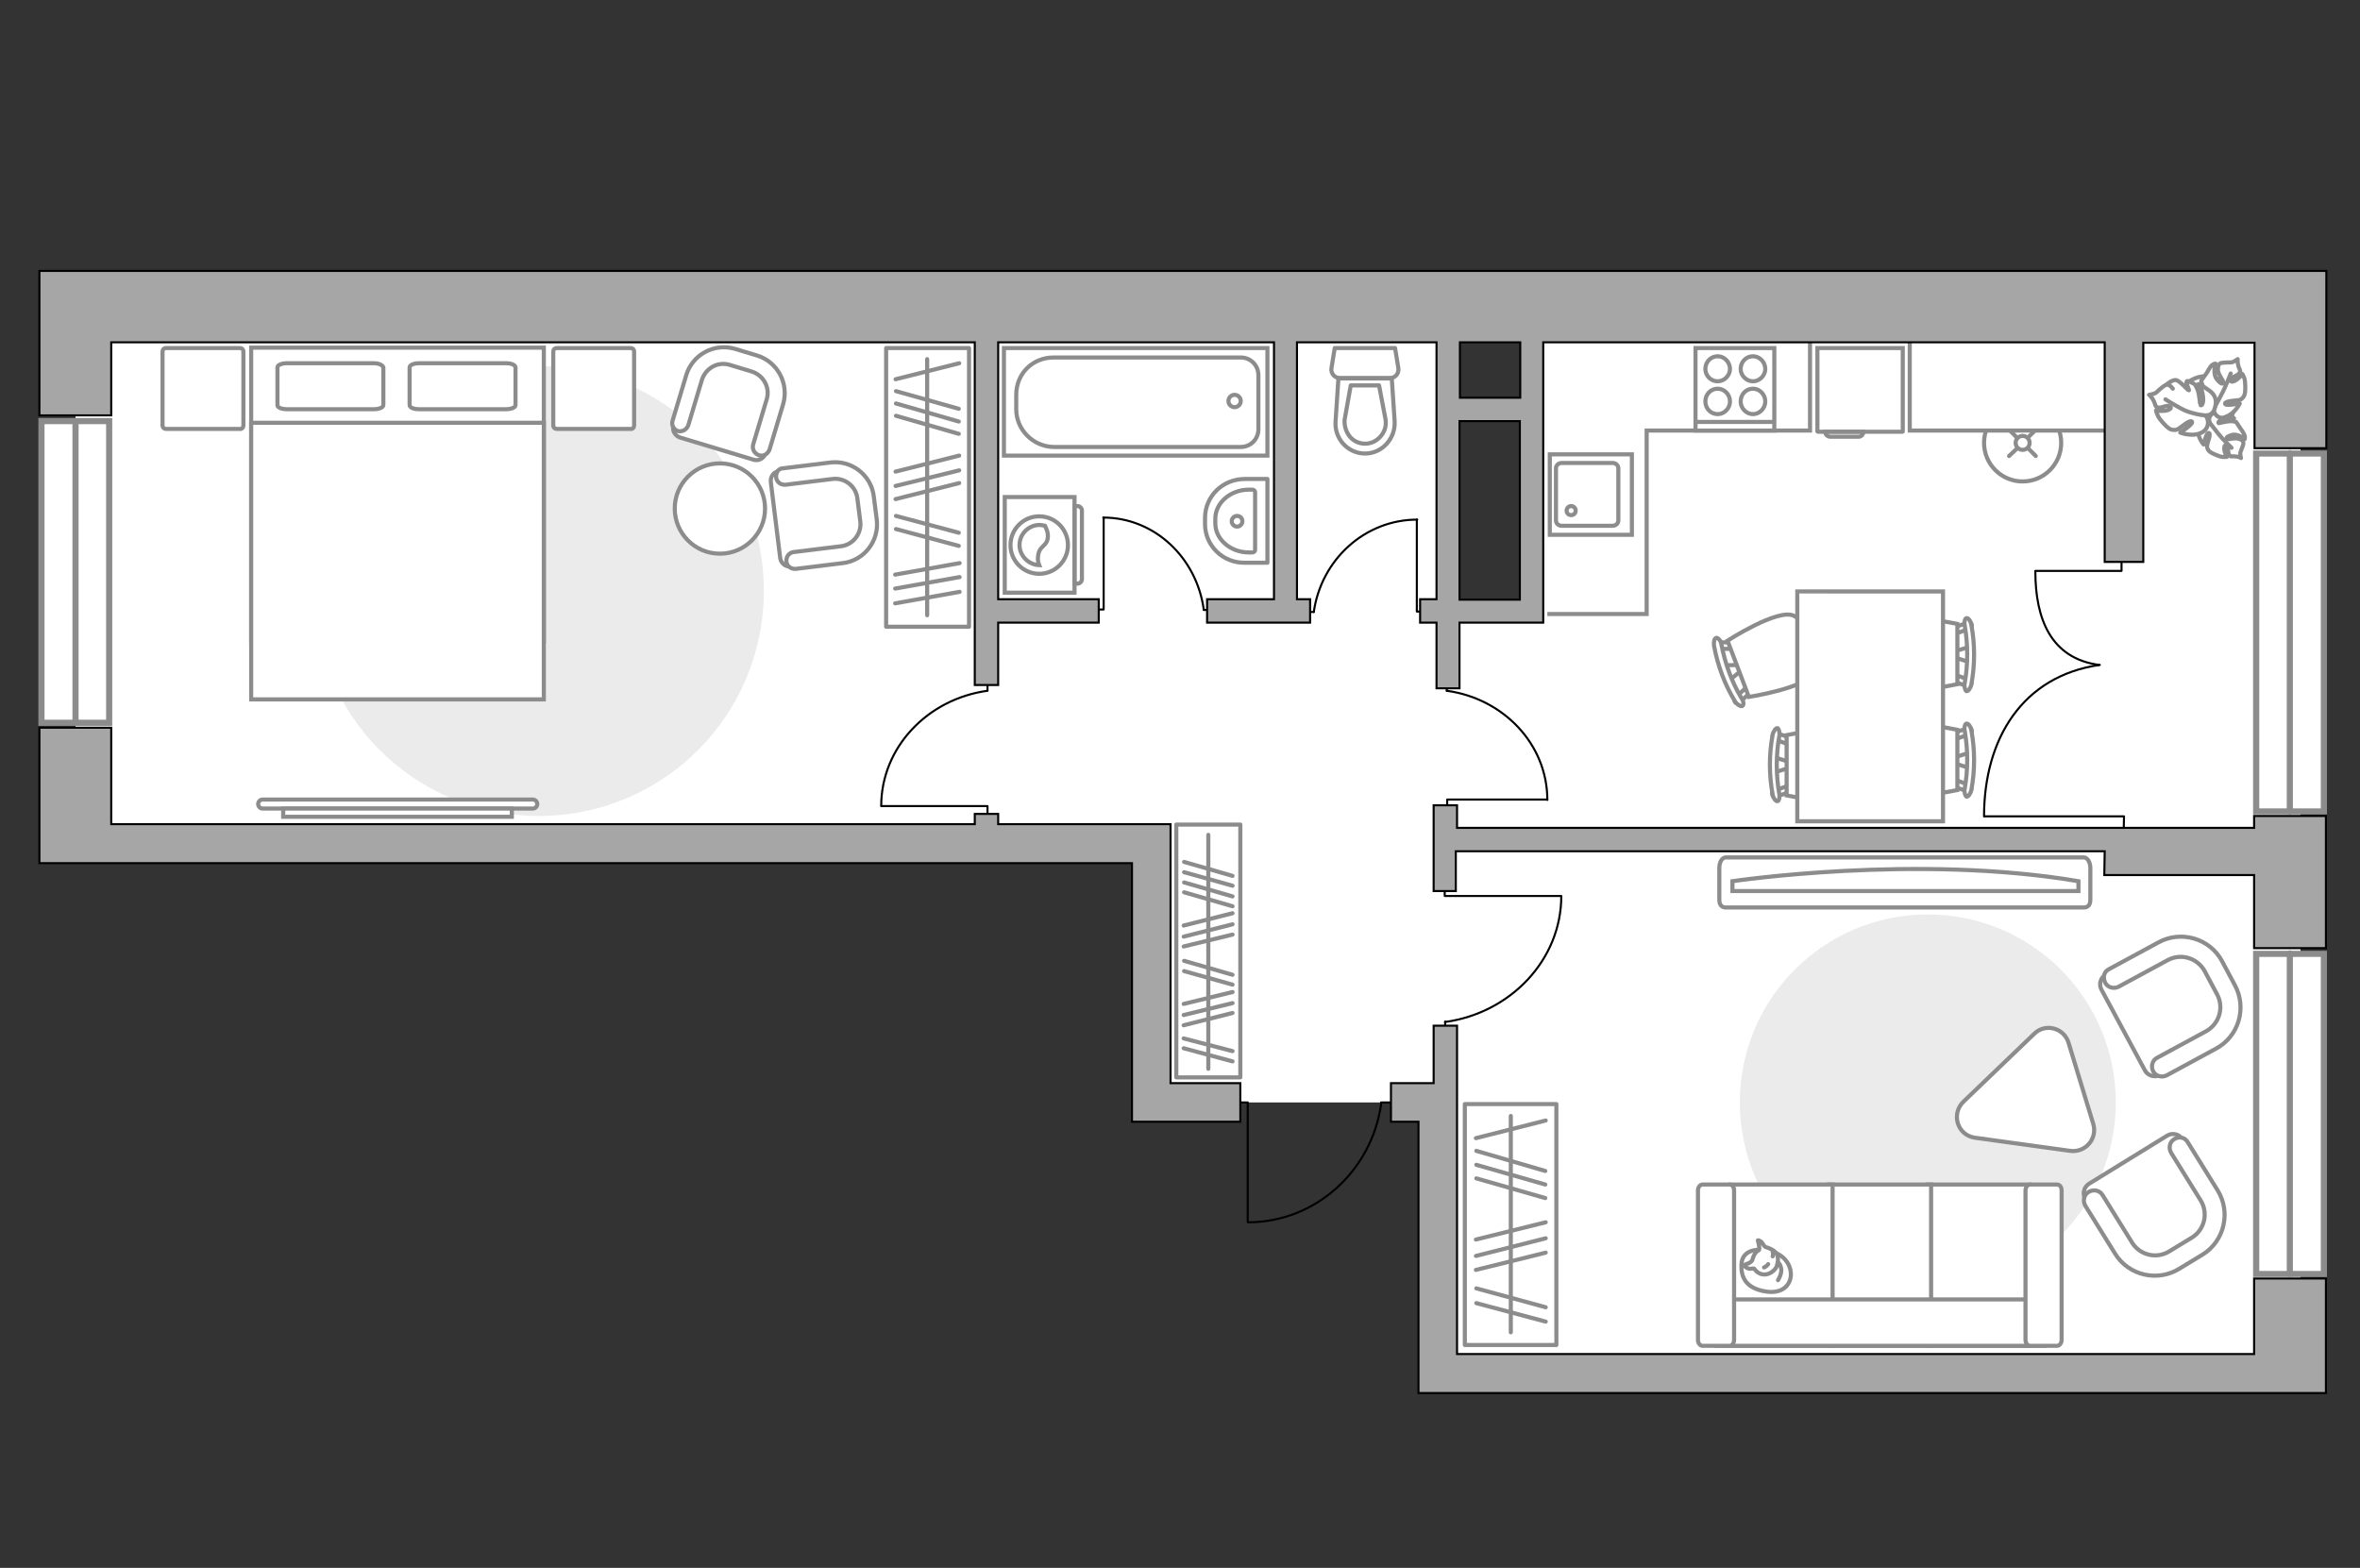 <?xml version="1.0" encoding="utf-8"?>
<!-- Generator: Adobe Illustrator 24.1.2, SVG Export Plug-In . SVG Version: 6.00 Build 0)  -->
<svg version="1.1" id="Слой_1" xmlns="http://www.w3.org/2000/svg" xmlns:xlink="http://www.w3.org/1999/xlink" x="0px" y="0px"
	 viewBox="0 0 575 382" style="enable-background:new 0 0 575 382;" xml:space="preserve">
<rect x="0" y="0" width="575" height="382" fill="#333333" stroke="none"/>
<style type="text/css">
	.st0{fill:#FFFFFF;}
	.st1{fill:#EBEBEB;}
	.st2{fill:none;stroke:#8C8C8C;stroke-miterlimit:10;}
	.st3{fill:#FFFFFF;stroke:#8C8C8C;stroke-miterlimit:10;}
	.st4{fill:none;stroke:#8C8C8C;stroke-linecap:round;stroke-linejoin:round;stroke-miterlimit:10;}
	.st5{fill:#FFFFFF;stroke:#8C8C8C;stroke-linecap:round;stroke-linejoin:round;stroke-miterlimit:10;}
	.st6{fill:none;stroke:#000000;stroke-width:0.5;stroke-linecap:round;stroke-linejoin:round;stroke-miterlimit:10;}
	.st7{fill:#FFFFFF;stroke:#8C8C8C;stroke-linecap:round;stroke-miterlimit:10;}
	.st8{fill:none;stroke:#8C8C8C;stroke-linecap:round;stroke-miterlimit:10;}
	.st9{fill-rule:evenodd;clip-rule:evenodd;fill:#FFFFFF;fill-opacity:0.1;stroke:#8C8C8C;stroke-miterlimit:10;}
	.st10{fill:#FFFFFF;stroke:#8C8C8C;stroke-width:1.5;stroke-linecap:round;stroke-miterlimit:10;}
	.st11{fill:none;stroke:#8C8C8C;stroke-width:1.5;stroke-linecap:round;stroke-miterlimit:10;}
	.st12{fill:#A6A6A6;stroke:#000000;stroke-width:0.5;stroke-miterlimit:10;}
</style>
<g id="bg_1_">
	<rect x="18.4" y="73" class="st0" width="336.1" height="130.4"/>
	<rect x="279.8" y="148.5" class="st0" width="278.2" height="120.1"/>
	<rect x="374.2" y="73" class="st0" width="186.3" height="262.3"/>
	<rect x="349.7" y="234.2" class="st0" width="31.4" height="101.1"/>
</g>
<g id="furniture_1_">
	<path id="Vector_00000075145303210579275580000016797890836777779864_" class="st1" d="M186.1,144c0,30.3-24.5,54.8-54.8,54.8
		S76.5,174.3,76.5,144s24.5-54.8,54.8-54.8S186.2,113.7,186.1,144z"/>
	<path id="Vector_00000030480504086115608530000001941295679282917805_" class="st1" d="M515.5,268.6c0,25.3-20.5,45.8-45.8,45.8
		s-45.8-20.5-45.8-45.8s20.5-45.8,45.8-45.8S515.5,243.3,515.5,268.6z"/>
	<g>
		<path id="Vector_8_00000027565074273539671300000015508894497805702288_" class="st2" d="M442.8,105.1V84.8h20.8v20.3
			c0,0,0,0.1-0.1,0.1H443C442.9,105.2,442.9,105.2,442.8,105.1z"/>
		<path id="Vector_9_00000053533023604835474300000013370406380197964210_" class="st2" d="M452.7,106.4h-6.8
			c-0.6,0-1.2-0.5-1.2-1.2h9.3C454,105.9,453.4,106.5,452.7,106.4z"/>
	</g>
	<g>
		<path id="Vector_52_00000160173586735004472110000010258275149989947788_" class="st3" d="M531.7,277.6l8.1,13.1
			c3,4.7,1.5,11.1-3.3,14l-6.3,3.9c-4.7,3-11.1,1.5-14-3.3l-8.1-13.1c-0.8-1.3-0.4-3,0.9-3.8l19-11.7
			C529.3,275.9,531,276.3,531.7,277.6z"/>
		<path id="Vector_53_00000160150256993215242170000005403483098610691209_" class="st3" d="M533.1,278.4l7.2,11.6
			c3.3,5.3,1.7,12.4-3.7,15.7l-5.6,3.4c-5.3,3.3-12.4,1.7-15.7-3.7l-7.2-11.6c-0.7-1.2-0.4-2.7,0.8-3.4c1.2-0.7,2.7-0.4,3.4,0.8
			l7.2,11.6c1.9,3,5.9,4,9,2.1l5.6-3.4c3-1.9,4-5.9,2.1-9l-7.2-11.6c-0.7-1.2-0.4-2.7,0.8-3.4C531,276.8,532.4,277.1,533.1,278.4z"
			/>
	</g>
	<g>
		<path id="Vector_52_1_" class="st3" d="M513.1,237.5l13.6-7.3c4.9-2.7,11.2-0.9,13.8,4.1l3.5,6.5c2.7,4.9,0.9,11.2-4.1,13.8
			l-13.6,7.3c-1.3,0.7-3,0.2-3.7-1.1L512,241.1C511.3,239.8,511.8,238.1,513.1,237.5z"/>
		<path id="Vector_53_1_" class="st3" d="M513.9,236.1l12-6.5c5.5-3,12.5-1,15.5,4.6l3.1,5.8c3,5.5,1,12.5-4.6,15.5l-12,6.5
			c-1.2,0.6-2.7,0.2-3.3-1c-0.6-1.2-0.2-2.7,1-3.3l12-6.5c3.1-1.8,4.3-5.7,2.6-8.9l-3.1-5.8c-1.8-3.1-5.7-4.3-8.9-2.6l-12,6.5
			c-1.2,0.6-2.7,0.2-3.3-1C512.3,238.1,512.6,236.7,513.9,236.1z"/>
	</g>
	<g>
		<rect x="215.9" y="84.8" class="st4" width="20.2" height="67.9"/>
		<line class="st4" x1="233.8" y1="144.2" x2="218.1" y2="147"/>
		<line class="st4" x1="233.8" y1="140.6" x2="218.1" y2="143.4"/>
		<line class="st4" x1="233.6" y1="105.7" x2="218.3" y2="101.3"/>
		<line class="st4" x1="233.6" y1="102.7" x2="218.3" y2="98.3"/>
		<line class="st4" x1="233.6" y1="99.6" x2="218.3" y2="95.3"/>
		<line class="st4" x1="233.8" y1="137.2" x2="218.1" y2="140"/>
		<line class="st4" x1="233.6" y1="133" x2="218.3" y2="128.9"/>
		<line class="st4" x1="233.6" y1="129.8" x2="218.3" y2="125.7"/>
		<line class="st4" x1="233.7" y1="117.7" x2="218.2" y2="121.6"/>
		<line class="st4" x1="233.7" y1="111" x2="218.2" y2="114.9"/>
		<line class="st4" x1="233.7" y1="88.5" x2="218.2" y2="92.4"/>
		<line class="st4" x1="233.7" y1="114.6" x2="218.2" y2="118.4"/>
		<line class="st4" x1="225.9" y1="87.5" x2="225.9" y2="149.9"/>
	</g>
	<g>
		<rect x="356.9" y="269" class="st4" width="22.3" height="58.7"/>
		<line class="st4" x1="376.5" y1="291.9" x2="359.7" y2="287.1"/>
		<line class="st4" x1="376.5" y1="288.6" x2="359.7" y2="283.8"/>
		<line class="st4" x1="376.5" y1="285.3" x2="359.7" y2="280.4"/>
		<line class="st4" x1="376.6" y1="322" x2="359.7" y2="317.5"/>
		<line class="st4" x1="376.6" y1="318.5" x2="359.7" y2="313.9"/>
		<line class="st4" x1="376.6" y1="305.2" x2="359.6" y2="309.4"/>
		<line class="st4" x1="376.6" y1="297.8" x2="359.6" y2="302"/>
		<line class="st4" x1="376.6" y1="273" x2="359.6" y2="277.3"/>
		<line class="st4" x1="376.6" y1="301.7" x2="359.6" y2="306"/>
		<line class="st4" x1="368.1" y1="271.9" x2="368.1" y2="324.6"/>
	</g>
	<g>
		<rect x="286.6" y="200.9" class="st4" width="15.6" height="61.6"/>
		<line class="st4" x1="300.3" y1="237.5" x2="288.5" y2="234.1"/>
		<line class="st4" x1="300.3" y1="239.9" x2="288.5" y2="236.6"/>
		<line class="st4" x1="300.3" y1="258.6" x2="288.4" y2="255.4"/>
		<line class="st4" x1="300.3" y1="256.1" x2="288.4" y2="253"/>
		<line class="st4" x1="300.3" y1="246.8" x2="288.4" y2="249.8"/>
		<line class="st4" x1="300.3" y1="241.7" x2="288.4" y2="244.6"/>
		<line class="st4" x1="300.3" y1="244.4" x2="288.4" y2="247.3"/>
		<line class="st4" x1="300.3" y1="218.4" x2="288.5" y2="215"/>
		<line class="st4" x1="300.3" y1="220.8" x2="288.5" y2="217.4"/>
		<line class="st4" x1="300.3" y1="213.4" x2="288.5" y2="210"/>
		<line class="st4" x1="300.3" y1="215.8" x2="288.5" y2="212.5"/>
		<line class="st4" x1="300.3" y1="227.7" x2="288.4" y2="230.6"/>
		<line class="st4" x1="300.3" y1="222.5" x2="288.4" y2="225.5"/>
		<line class="st4" x1="300.3" y1="225.2" x2="288.4" y2="228.2"/>
		<line class="st4" x1="294.4" y1="203.4" x2="294.4" y2="260.4"/>
	</g>
	<g>
		<path id="Vector_60_00000155865228102978628890000014522066285877303177_" class="st3" d="M531.3,101.9c-1.8-3.3-0.6-7.6,2.8-9.4
			c3.3-1.8,7.6-0.6,9.4,2.8c1.8,3.3,0.6,7.6-2.8,9.4C537.3,106.5,533.1,105.3,531.3,101.9z"/>
		<path class="st5" d="M535.5,104.6c-0.1,2,1.4,3.7,1.4,3.7s0.6-2.6,1.1-2.8s0.5,0.7,0,2c-0.4,1.3-0.3,1.5,0,2.1
			c0.4,0.7,1.6,1.1,2.6,1.5s2,0.2,2,0.2s-0.4-0.6-0.6-1.4s0-1.8,0.5-1.3c0.6,0.6,0.2,1.6,0.6,2.2s0.4,0.3,1.4,0.4
			c0.9,0,1.5,0.4,1.5,0.4s-0.3-1.1-0.1-1.5c0.1-0.4,0.7-1.7,0.7-2.1s-0.3-0.9-1.2-1.1c-0.9-0.3-2.4,0.2-2.7,0.1
			c-0.3-0.2-0.5-0.5,1-1s3.2,1,3.2,1s0.2-0.5-0.1-1.1c-0.2-0.6-0.9-1.4-1-1.6s-1-1.5-1-1.5s-0.2-0.1-1.2-0.2c-1,0-2.9,0.5-3,0.5
			s-0.3-0.4,0.7-0.8c0.9-0.5,3-0.4,3-0.4s-0.1-0.1-1.6-1.3c-1.5-1.1-2.8-0.6-3.8,0.3c-1.1,0.9-0.5,2-0.5,2
			C537.5,102.4,535.5,102.8,535.5,104.6z"/>
		<path class="st4" d="M537.1,99.9c0.1,1.1,0.5,2.1,1.2,3c0.5,0.6,1.6,2,2.2,2.8c0.9,1.2,3.2,3.4,3.2,3.4"/>
		<path class="st5" d="M542.4,101.5c2.2-0.8,3.3-3.2,3.3-3.2s-3.1,0.6-3.5,0.2c-0.4-0.4,0.6-0.8,2.2-0.9c1.6-0.1,1.7-0.3,2.2-0.9
			s0.5-2.1,0.4-3.4c0-1.3-0.7-2.2-0.7-2.2s-0.4,0.7-1.2,1.3c-0.7,0.6-1.9,0.9-1.6,0.1c0.3-0.8,1.7-0.9,2.1-1.6
			c0.4-0.6,0.2-0.5-0.2-1.6c-0.3-1-0.2-1.8-0.2-1.8s-1.1,0.8-1.6,0.8s-2.1,0-2.6,0.2c-0.4,0.2-0.7,0.8-0.6,1.8s1.3,2.4,1.3,2.8
			s-0.3,0.8-1.5-0.6s-0.4-3.9-0.4-3.9s-0.6,0-1.1,0.6s-1,1.7-1.2,1.9s-1.2,1.7-1.2,1.7s0,0.2,0.4,1.3s1.9,2.9,1.9,3
			c0.1,0.1-0.3,0.5-1.2-0.4c-0.9-0.9-1.8-3.1-1.8-3.1s-0.1,0.1-0.6,2.3c-0.6,2.2,0.6,3.3,2,4c1.4,0.7,2.3-0.4,2.3-0.4
			C539.2,100.6,540.5,102.5,542.4,101.5z"/>
		<path class="st4" d="M536.7,102.3c1.1-0.7,2-1.6,2.6-2.7c0.5-0.7,1.5-2.6,2-3.6c0.9-1.6,2.2-5,2.2-5"/>
		<g>
			<path class="st5" d="M527.7,93.8c0,0,1.5-1.3,2.4-1.2c0.9,0,2.9,2.5,3.2,2.5c0.2,0-0.8-1.8-0.5-2.2c0.2-0.3,1.9,0.7,1.9,0.7
				s0.2,0.1,0.7,1.3s0.6,3.7,0.7,3.8c0.1,0.1,0.6,0.2,0.7-1.2c0.1-1.4-0.8-3.8-0.8-3.8s0.2,0,2.2,1.4s1.9,3.1,1.3,4.7
				c-0.6,1.6-2.2,1.4-2.2,1.4c0.9,0.8,1.2,3.3-1.1,4.3s-5-0.1-5-0.1s2.9-1.9,2.9-2.5s-1-0.2-2.4,0.9s-1.6,1-2.5,0.9
				c-0.8-0.1-1.9-1.3-2.8-2.4c-0.9-1.1-1.1-2.3-1.1-2.3s0.8,0.2,1.9,0.1c1.1,0,2.3-0.7,1.4-1.1c-0.8-0.4-2,0.5-2.8,0.3
				c-0.8-0.3-0.5-0.4-1-1.5s-1.2-1.6-1.2-1.6s1.4-0.2,1.8-0.6S527.1,94,527.7,93.8c0.4-0.2,1,0,1.7,0.9"/>
			<path class="st4" d="M537.2,101.2c-1.3-0.1-2.9-0.5-4.1-0.9c-1.8-0.6-5.5-3-5.5-3"/>
		</g>
	</g>
	<g id="Group_31_00000130622325181315294660000015592597653979010235_">
		<path id="Vector_149_00000013154000544248549330000000542924032948318868_" class="st6" d="M347.5,149h-2.3v-22.4"/>
		<path id="Vector_150_00000013904756880776469750000016925590669200251813_" class="st6" d="M320.1,149.1h-2.4"/>
		<path id="Vector_151_00000033337800047381303240000001565538765713696148_" class="st6" d="M345.3,126.6
			c-12.8,0-23.4,9.8-25.2,22.5"/>
	</g>
	<g id="Group_31_00000116204241584234206750000014409782242725080712_">
		<path id="Vector_149_00000034789952724339089340000013524802842216026290_" class="st6" d="M266.7,148.5h2.2v-22.4"/>
		<path id="Vector_150_00000091701261019490179530000006895541952108592785_" class="st6" d="M293.3,148.6h2.3"/>
		<path id="Vector_151_00000139974439615599878560000005944309675184962712_" class="st6" d="M268.8,126.1
			c12.5,0,22.8,9.8,24.5,22.5"/>
	</g>
	<g id="Group_31_00000102512791391065955420000017273051963577647760_">
		<path id="Vector_149_00000168107196044329603360000007454452092725499542_" class="st6" d="M240.6,199v-2.6h-25.8"/>
		<path id="Vector_150_00000173852026310857107740000011221697594925516477_" class="st6" d="M240.6,168.2v-2.6"/>
		<path id="Vector_151_00000026133891913199674960000014792840686473856926_" class="st6" d="M214.7,196.4
			c0-14.3,11.3-26.1,25.9-28.1"/>
	</g>
	<g id="Group_31_00000036244369007399799620000013821587702531533217_">
		<path id="Vector_149_00000181790486875463271050000016437323868999675814_" class="st6" d="M352,215.5v2.8h28.2"/>
		<path id="Vector_150_00000116218881750423991730000018155183043123148416_" class="st6" d="M352.1,248.9v2.9"/>
		<path id="Vector_151_00000120559424744436132120000000471914239950574996_" class="st6" d="M380.4,218.3
			c0,15.6-12.4,28.5-28.3,30.7"/>
	</g>
	<g id="Group_31_00000115480371715942689210000004517953231001040549_">
		<path id="Vector_149_00000139267177200338421380000017371545166063626387_" class="st6" d="M352.6,197.2v-2.4H377"/>
		<path id="Vector_150_00000170265464933673734070000008933863925238767779_" class="st6" d="M352.5,168.3v-2.5"/>
		<path id="Vector_151_00000127722682855235440770000004426293733529292675_" class="st6" d="M377,194.9c0-13.6-10.7-24.7-24.5-26.6
			"/>
	</g>
	<g id="Group_2_00000014604623864845373200000005425282852123696052_">
		<g id="Group_3_00000077285083253088264500000012051855386260157850_">
			<path id="Vector_10_00000040562570405277846480000009712296281882732205_" class="st3" d="M421.3,165.8l3.4-2.8l-0.3-1l-4.4,0.1
				L421.3,165.8z"/>
		</g>
		<g id="Group_4_00000031184682924046204770000010082545273691200418_">
			<path id="Vector_11_00000042709999417250034810000004483729087784459138_" class="st3" d="M426.3,167.9c-0.2-0.4-0.7-0.5-0.9-0.3
				l-2.7,2.4c-0.2,0.1-0.2,0.6,0,1c0.2,0.4,0.7,0.5,0.9,0.3l2.7-2.4c0.1-0.2,0.2-0.6,0.1-0.9C426.4,168,426.4,167.9,426.3,167.9z"/>
		</g>
		<g id="Group_5_00000054946339764683276530000003493659390478397846_">
			<path id="Vector_12_00000141435888308803775390000001587706643197408689_" class="st3" d="M421.8,156.5h-3.6
				c-0.3,0-0.5,0.4-0.4,0.8c0,0.5,0.4,0.8,0.7,0.8h3.6c0.3,0,0.5-0.4,0.4-0.8c-0.1-0.1-0.1-0.1-0.1-0.2
				C422.3,156.7,421.9,156.5,421.8,156.5z"/>
		</g>
		<path id="Vector_13_00000158715897384435754180000014915529782469003393_" class="st3" d="M420.9,156.1l5.2,13.7
			c0,0,14.3-2.2,16.1-6.1c1.4-3.3-1.8-12.2-5.2-13.7C433.1,148.2,420.9,156.1,420.9,156.1z"/>
		<path id="Vector_14_00000137103267373641923870000001080172192208433333_" class="st3" d="M418.2,155.4c-0.5,0.1-0.7,0.9-0.6,1.9
			c0.9,4.8,2.6,9.5,5.2,13.7c0.6,0.8,1.4,1.2,1.7,1c0.4-0.2,0.4-1.1-0.2-1.9c-2.4-4-4-8.5-4.9-13.1
			C419.3,156.1,418.6,155.4,418.2,155.4z"/>
	</g>
	<g id="Group_2_00000165233241932247119970000010657492999912991667_">
		<g id="Group_3_00000003824474004462451690000001431830053127781277_">
			<path id="Vector_10_00000066506493271875371160000017326390418773413770_" class="st3" d="M479.8,157.6l-4.2,1.3v1.1l4.2,1.3
				V157.6z"/>
		</g>
		<g id="Group_4_00000087395529046263596790000015706906654773966239_">
			<path id="Vector_11_00000101786358778765642370000014667468555559521958_" class="st3" d="M476,153.7c0.1,0.5,0.4,0.7,0.7,0.6
				l3.4-1.2c0.2,0,0.4-0.5,0.3-0.9c-0.1-0.5-0.4-0.7-0.7-0.6l-3.4,1.2c-0.2,0.1-0.4,0.5-0.4,0.8C475.9,153.7,475.9,153.7,476,153.7z
				"/>
		</g>
		<g id="Group_5_00000067920353807483501010000016142796426484790160_">
			<path id="Vector_12_00000129174484223004370520000000479972293527070849_" class="st3" d="M476.2,166.1l3.4,1.2
				c0.4,0.1,0.6-0.2,0.7-0.6s0-0.9-0.3-1l-3.4-1.2c-0.4-0.1-0.6,0.2-0.7,0.6c0,0.1,0,0.1,0,0.2C475.9,165.6,476.1,165.9,476.2,166.1
				z"/>
		</g>
		<path id="Vector_13_00000154383648567997205670000013380213040612547507_" class="st3" d="M476.9,166.7V152c0,0-14.2-3-17.2,0
			c-2.6,2.6-2.6,12.1,0,14.7C462.7,169.8,476.9,166.7,476.9,166.7z"/>
		<path id="Vector_14_00000106862433496703151930000011318624090932527757_" class="st3" d="M479.1,168.4c0.4,0.1,1-0.7,1.2-1.6
			c0.9-4.8,0.9-9.8,0-14.6c-0.2-1-0.8-1.7-1.2-1.6c-0.3,0-0.6,0.9-0.4,1.8c0.8,4.7,0.8,9.4,0,14
			C478.5,167.3,478.8,168.2,479.1,168.4z"/>
	</g>
	<g id="Group_2_00000114050440454189790860000001963902829117333138_">
		<g id="Group_3_00000035530920926952002150000000014570961601226393_">
			<path id="Vector_10_00000092422086933453510200000005668317100759484828_" class="st3" d="M479.8,183.4l-4.2,1.3v1.1l4.2,1.3
				V183.4z"/>
		</g>
		<g id="Group_4_00000085220093713728447880000014650659768452683696_">
			<path id="Vector_11_00000023975797221510000820000015009825622966083262_" class="st3" d="M476,179.4c0.1,0.5,0.4,0.7,0.7,0.6
				l3.4-1.2c0.2,0,0.4-0.5,0.3-0.9c-0.1-0.5-0.4-0.7-0.7-0.6l-3.4,1.2c-0.2,0.1-0.4,0.5-0.4,0.8C475.9,179.3,475.9,179.4,476,179.4z
				"/>
		</g>
		<g id="Group_5_00000165203672178920226870000000500326516586366349_">
			<path id="Vector_12_00000129174841709240009020000017530903575084609449_" class="st3" d="M476.2,191.7l3.4,1.2
				c0.4,0.1,0.6-0.2,0.7-0.6s0-0.9-0.3-1l-3.4-1.2c-0.4-0.1-0.6,0.2-0.7,0.6c0,0.1,0,0.1,0,0.2C475.9,191.2,476.1,191.6,476.2,191.7
				z"/>
		</g>
		<path id="Vector_13_00000002385511520480427160000017616572751726328715_" class="st3" d="M476.9,192.5v-14.7c0,0-14.2-3-17.2,0
			c-2.6,2.6-2.6,12.1,0,14.7C462.7,195.5,476.9,192.5,476.9,192.5z"/>
		<path id="Vector_14_00000152967079013052663350000008791062719207779731_" class="st3" d="M479.1,194.1c0.4,0.1,1-0.7,1.2-1.6
			c0.9-4.8,0.9-9.8,0-14.6c-0.2-1-0.8-1.7-1.2-1.6c-0.3,0-0.6,0.9-0.4,1.8c0.8,4.7,0.8,9.4,0,14C478.5,193,478.8,193.8,479.1,194.1z
			"/>
	</g>
	<g id="Group_2_00000098210892108769908050000005221908165396946818_">
		<g id="Group_3_00000029766508409387591470000004643434945165325485_">
			<path id="Vector_10_00000087372332796388315440000016200272586514984841_" class="st3" d="M432.3,188.2l4.2-1.3v-1.1l-4.2-1.3
				V188.2z"/>
		</g>
		<g id="Group_4_00000156560488304288241910000012516389236567247530_">
			<path id="Vector_11_00000180330137240120017660000000370000582312841150_" class="st3" d="M436.2,192.1c-0.1-0.5-0.4-0.7-0.7-0.6
				l-3.4,1.2c-0.2,0-0.4,0.4-0.3,0.9s0.4,0.7,0.7,0.6l3.4-1.2c0.2-0.1,0.4-0.5,0.4-0.8C436.3,192.1,436.3,192.1,436.2,192.1z"/>
		</g>
		<g id="Group_5_00000047774753303629442100000016516815730748050839_">
			<path id="Vector_12_00000064312442468590583470000010436063073162447256_" class="st3" d="M436,179.7l-3.4-1.2
				c-0.4-0.1-0.6,0.2-0.7,0.6s0,0.9,0.3,1l3.4,1.2c0.4,0.1,0.6-0.2,0.7-0.6c0-0.1,0-0.1,0-0.2C436.3,180.2,436.1,179.9,436,179.7z"
				/>
		</g>
		<path id="Vector_13_00000000213009804035121330000010516117188459659909_" class="st3" d="M435.3,179.1v14.7c0,0,14.2,3,17.2,0
			c2.6-2.6,2.6-12.1,0-14.7C449.5,176.1,435.3,179.1,435.3,179.1z"/>
		<path id="Vector_14_00000004519644916429358610000017111467148273535905_" class="st3" d="M433.1,177.4c-0.4-0.1-1,0.7-1.2,1.6
			c-0.9,4.8-0.9,9.8,0,14.6c0.2,1,0.8,1.7,1.2,1.6c0.3,0,0.6-0.9,0.4-1.8c-0.8-4.7-0.8-9.4,0-14
			C433.7,178.5,433.4,177.6,433.1,177.4z"/>
	</g>
	<path id="Vector_35_00000005968611647338001790000004229172818205715380_" class="st3" d="M437.9,144.1v10.7v45.3h35.5v-56H437.9z"
		/>
	<g>
		<g>
			<polyline class="st6" points="516.9,134.8 516.9,139.1 495.9,139.1 			"/>
			<path class="st6" d="M495.9,139.2c0,11.6,3.8,21.2,15.5,22.8"/>
		</g>
		<g>
			<polyline class="st6" points="517.4,204.1 517.5,198.9 483.5,198.9 			"/>
			<path class="st6" d="M483.4,198.9c0-18.8,9.3-34.2,28.2-36.9"/>
		</g>
	</g>
	<g>
		<circle class="st7" cx="492.8" cy="107.9" r="9.4"/>
		<line class="st8" x1="491.4" y1="109.3" x2="489.5" y2="111.1"/>
		<circle class="st7" cx="492.8" cy="107.9" r="1.7"/>
		<line class="st8" x1="496" y1="104.7" x2="494.1" y2="106.6"/>
		<line class="st8" x1="491.4" y1="106.6" x2="489.5" y2="104.7"/>
		<line class="st8" x1="496" y1="111.1" x2="494.1" y2="109.2"/>
	</g>
	<g>
		<path id="Vector_52_00000125585434001740223910000011755766813300263578_" class="st3" d="M189.7,114.8l12.8-1.6
			c4.7-0.6,9,2.7,9.6,7.4l0.8,6.2c0.6,4.7-2.7,9-7.4,9.6l-12.8,1.6c-1.3,0.2-2.4-0.8-2.6-2l-2.3-18.6
			C187.7,116.1,188.5,115,189.7,114.8z"/>
		<path id="Vector_53_00000138568535603995769450000001763642415526219654_" class="st3" d="M190.8,114.1l11.4-1.4
			c5.2-0.7,10.1,3,10.7,8.3l0.7,5.5c0.7,5.2-3,10.1-8.3,10.7l-11.4,1.4c-1.2,0.1-2.2-0.7-2.3-1.8c-0.1-1.2,0.7-2.2,1.8-2.3l11.4-1.4
			c3-0.3,5.2-3.1,4.8-6.1l-0.7-5.5c-0.3-3-3.1-5.2-6.1-4.8l-11.4,1.4c-1.2,0.1-2.2-0.7-2.3-1.8C189,115.1,189.7,114.1,190.8,114.1z"
			/>
	</g>
	<g>
		<path id="Vector_52_00000163039554061006928000000008494584527822340014_" class="st3" d="M164.1,103.7l3.6-12.3
			c1.4-4.6,6.2-7.2,10.7-5.8l6,1.8c4.6,1.4,7.2,6.2,5.8,10.7l-3.7,12.4c-0.4,1.2-1.7,1.9-2.9,1.5l-17.9-5.4
			C164.5,106.2,163.7,104.9,164.1,103.7z"/>
		<path id="Vector_53_00000003102871039575127920000017391778848035984030_" class="st3" d="M163.9,102.4l3.3-11
			c1.5-5,6.8-7.9,11.9-6.4l5.3,1.6c5,1.5,7.9,6.8,6.4,11.9l-3.3,11c-0.4,1.1-1.5,1.8-2.6,1.4s-1.7-1.5-1.4-2.6l3.3-11
			c0.9-2.9-0.8-5.9-3.7-6.8l-5.3-1.6c-2.9-0.9-5.9,0.8-6.8,3.7l-3.3,11c-0.4,1.1-1.5,1.7-2.6,1.4
			C164.1,104.6,163.5,103.5,163.9,102.4z"/>
	</g>
	<g>
		<path id="Vector_98_00000105425387522278185410000005695311832949253286_" class="st3" d="M61.2,84.7h71.3v71.5H61.2V84.7z"/>
		<path id="Vector_99_00000018917396850497122000000015141579838397330313_" class="st3" d="M132.5,170.4v-58.3V103h-8.4H61.2v67.4
			H132.5L132.5,170.4z"/>
		<path id="Vector_100_00000018217196636138400720000018320267460342609846_" class="st4" d="M93.4,89.5v9.2c0,0.6-1.1,1-2.3,1H69.9
			c-1.3,0-2.3-0.4-2.3-1v-9.2c0-0.6,1.1-1,2.3-1h21.2C92.2,88.5,93.2,88.9,93.4,89.5z"/>
		<path id="Vector_101_00000098184982735888057480000002683621049341155499_" class="st4" d="M125.6,89.5v9.2c0,0.6-1.1,1-2.3,1
			h-21.2c-1.3,0-2.3-0.4-2.3-1v-9.2c0-0.6,1.1-1,2.3-1h21.2C124.6,88.5,125.5,88.9,125.6,89.5z"/>
	</g>
	<path id="Vector_5_00000170970736634899112300000007452119101066432948_" class="st5" d="M153.6,104.5h-17.9
		c-0.5,0-0.9-0.3-0.9-0.9V85.7c0-0.5,0.3-0.9,0.9-0.9h17.9c0.5,0,0.9,0.3,0.9,0.9v17.9C154.5,104.2,154.1,104.6,153.6,104.5z"/>
	<path id="Vector_5_1_" class="st5" d="M58.4,104.5H40.5c-0.5,0-0.9-0.3-0.9-0.9V85.7c0-0.5,0.3-0.9,0.9-0.9h17.9
		c0.5,0,0.9,0.3,0.9,0.9v17.9C59.3,104.2,58.9,104.6,58.4,104.5z"/>
	<g>
		<path class="st3" d="M129.8,197c0.6,0,1.1-0.5,1.1-1.1s-0.5-1.1-1.1-1.1H64c-0.6,0-1.1,0.5-1.1,1.1s0.5,1.1,1.1,1.1H129.8z"/>
		<rect x="69" y="197" class="st3" width="55.7" height="2"/>
	</g>
	<g>
		<g>
			<path class="st3" d="M244.8,121.1v23.3h17v-23.3H244.8z"/>
			<path class="st9" d="M262.5,123.3h-0.7v18.9h0.7c0.6,0,1.1-0.5,1.1-1.1v-16.7C263.6,123.8,263.1,123.3,262.5,123.3z"/>
		</g>
		<g>
			<circle class="st3" cx="253.2" cy="132.8" r="7"/>
			<path class="st3" d="M254.6,128.1c-0.5-0.1-0.9-0.2-1.3-0.2c-2.7,0-4.9,2.2-4.9,4.9c0,2.6,2.2,4.8,4.8,4.9
				c-0.2-0.5-0.4-1.1-0.3-2c0.2-2.9,2.2-2.4,2.4-4.8C255.4,129.7,254.9,128.7,254.6,128.1z"/>
		</g>
	</g>
	<polyline class="st2" points="377,149.6 401.2,149.6 401.2,104.9 441,104.9 441,82.3 	"/>
	<rect x="465.3" y="82" class="st3" width="50.9" height="22.9"/>
	<g>
		<path id="Vector_54_4_" class="st3" d="M494.5,288.6h-24.9v39.3h24.9V288.6z"/>
		<path id="Vector_55_4_" class="st3" d="M470.5,288.6h-24.9v39.3h24.9V288.6z"/>
		<path id="Vector_56_5_" class="st3" d="M446.5,288.6h-24.9v39.3h24.9V288.6z"/>
		<path id="Vector_57_4_" class="st3" d="M418.1,316.6v11.3h80l-2.3-11.3H418.1z"/>
		<path id="Vector_58_4_" class="st3" d="M494.6,327.9h6.6c0.6,0,1.1-0.7,1.1-1.4V290c0-0.8-0.5-1.4-1.1-1.4h-6.6
			c-0.6,0-1.1,0.7-1.1,1.4v36.5C493.5,327.2,494,327.9,494.6,327.9z"/>
		<path id="Vector_59_4_" class="st3" d="M414.8,327.9h6.6c0.6,0,1.1-0.7,1.1-1.4V290c0-0.8-0.5-1.4-1.1-1.4h-6.6
			c-0.6,0-1.1,0.7-1.1,1.4v36.5C413.7,327.2,414.2,327.9,414.8,327.9z"/>
		<g>
			<path class="st5" d="M436.2,309.3c0.7,3-1.3,6-5.7,5.4s-6.4-2.8-6.2-6.6c0.1-3.8,4.3-3.6,4.3-3.6
				C432.7,304.5,435.5,306.4,436.2,309.3z"/>
			<path class="st5" d="M428.6,304.5c0.2-0.4-0.3-2.3-0.3-2.3s0-0.1,0.6,0.2c0.6,0.3,0.8,1.4,1.5,1.5c0.7,0.2,1.9,0.7,2.4,1.5
				c0.6,0.8,0.4,2.2,0.1,3.1c-0.3,0.9-1.8,2.2-3.3,2c-1.4-0.1-2.2-1.4-2.2-1.4s0-0.1-0.6,0c-1.1,0.2-1.8-0.7-1.8-0.7
				s-0.1-0.3,0.7-0.5c0.8-0.2,1.2-0.8,1.2-0.8C427.6,304.6,428.5,304.8,428.6,304.5z"/>
			<path class="st5" d="M429.8,308.8c0.7-0.3,1-0.8,1-0.8"/>
			<path class="st5" d="M431.9,305c0.2,0.5,0,1.1,0,1.1"/>
			<path class="st4" d="M433.2,311.9c0,0,0.9-1.4,0.8-2.6c-0.2-1.5-0.8-1.7-0.8-1.7"/>
		</g>
	</g>
	<path class="st5" d="M495.6,251.9l-17.2,16.5c-3.1,3-1.5,8.2,2.8,8.8l23.2,3.2c3.7,0.5,6.7-3,5.6-6.6l-6-19.7
		C502.9,250.4,498.3,249.2,495.6,251.9z"/>
	<circle class="st3" cx="175.4" cy="123.9" r="11"/>
	<g>
		<path id="Vector_90_1_" class="st3" d="M507.7,208.9c0.9,0,1.6,1.2,1.6,2.6v7.7c0,1.4-0.7,1.9-1.6,1.9h-87.2
			c-0.9,0-1.6-0.5-1.6-1.9v-7.7c0-1.5,0.7-2.6,1.6-2.6H507.7z"/>
		<path id="Vector_91_1_" class="st3" d="M506.4,214.7c-39.5-6.7-84.3,0-84.3,0v2.4h84.3L506.4,214.7z"/>
	</g>
</g>
<g id="windows_1_">
	<g>
		<rect x="10.1" y="102.6" class="st10" width="16.5" height="73.5"/>
		<line class="st11" x1="18.4" y1="102.6" x2="18.4" y2="176.1"/>
	</g>
	<g>
		<rect x="549.7" y="110.5" class="st10" width="16.5" height="87.2"/>
		<line class="st11" x1="557.9" y1="110.4" x2="557.9" y2="197.7"/>
	</g>
	<g>
		<rect x="549.7" y="232.4" class="st10" width="16.5" height="78"/>
		<line class="st11" x1="557.9" y1="232.3" x2="557.9" y2="310.4"/>
	</g>
</g>
<g id="plan">
	<g id="Group_26_00000122723081460109964570000012956855195347095736_">
		<path id="Vector_130_00000015334859317955404780000003802963692951535754_" class="st4" d="M340.7,89.7l-0.8-4.9h-14.7l-0.8,4.9
			c-0.2,1.3,0.8,2.4,2,2.4h12.3C340,92.1,340.9,90.9,340.7,89.7z"/>
		<path id="Vector_131_00000015324162727337943840000009684950338571409054_" class="st4" d="M339.8,102.7l-0.7-10.5h-13l-0.7,10.5
			c-0.3,4.2,3,7.8,7.2,7.8C336.7,110.5,340,106.9,339.8,102.7z"/>
		<path id="Vector_132_00000168081182614729333670000005004692900616850571_" class="st4" d="M336,93.9l1.6,8.4
			c0.2,1.6-0.3,3-1.3,4.1s-2.3,1.7-3.7,1.7c-1.4,0-2.8-0.6-3.7-1.7s-1.4-2.6-1.3-4.1l1.5-8.4H336z"/>
	</g>
	<g>
		<path id="Vector_133_00000005268343705527168080000001152477772529096873_" class="st4" d="M304.3,134.6h0.8
			c0.4,0,0.7-0.3,0.7-0.6v-14.1c0-0.3-0.3-0.6-0.7-0.6h-0.8c-4.5,0-8.2,3.2-8.2,7.1v1.1C296.1,131.4,299.8,134.6,304.3,134.6z"/>
		<path id="Vector_134_00000110438070441235336490000017671605396912406929_" class="st4" d="M303.3,137.1h5.5v-20.4h-5.5
			c-5.4,0-9.7,4.2-9.7,9.5v1.5C293.6,132.9,297.9,137.2,303.3,137.1z"/>
		<path class="st4" d="M301.4,125.7c-0.7,0-1.3,0.6-1.3,1.3s0.6,1.3,1.3,1.3c0.7,0,1.3-0.6,1.3-1.3
			C302.7,126.2,302.1,125.7,301.4,125.7z"/>
	</g>
	<g>
		<g>
			<path id="Vector_135_00000180351612776022306360000013514554960697100724_" class="st3" d="M244.6,111h64.2V84.8h-64.2L244.6,111
				z"/>
			<path id="Vector_136_00000119808268673251307660000013706872655664437928_" class="st3" d="M256.7,108.9h45.6
				c2.4,0,4.3-1.9,4.3-4.3V91.4c0-2.4-1.9-4.3-4.3-4.3h-45.6c-5,0-9.1,3.8-9.1,9.1v3.5C247.6,104.7,251.7,108.8,256.7,108.9z"/>
		</g>
		<circle class="st3" cx="300.8" cy="97.7" r="1.5"/>
	</g>
	<g>
		<path id="Vector_142_00000008838834135377602480000016378596411227812742_" class="st3" d="M432.3,104.9h-19.2V84.8h19.2V104.9z"
			/>
		<g id="Group_28_00000058559722276211769600000007806484379666252187_">
			<g id="Group_29_00000016059429997364206160000012446622251862355370_">
				<path id="Vector_143_00000119822744419792497340000014093648221587931520_" class="st3" d="M415.5,89.9c0-1.7,1.3-3.1,3-3.1
					c1.6,0,3,1.4,3,3.1c0,1.6-1.4,3-3,3C416.8,92.9,415.5,91.5,415.5,89.9z"/>
				<path id="Vector_144_00000021803110214588570510000012834838803272858277_" class="st3" d="M415.5,97.8c0-1.7,1.3-3.1,3-3.1
					c1.6,0,3,1.4,3,3.1s-1.4,3.1-3,3.1C416.8,100.9,415.5,99.5,415.5,97.8z"/>
			</g>
			<g id="Group_30_00000090287047657053680790000012827231599945591699_">
				<path id="Vector_145_00000001642635756753827750000000907263855606175653_" class="st3" d="M424.1,89.9c0-1.7,1.3-3.1,3-3.1
					c1.6,0,3,1.4,3,3.1c0,1.6-1.4,3-3,3S424.1,91.5,424.1,89.9z"/>
				<path id="Vector_146_00000145033565508890346980000010838743771503798708_" class="st3" d="M424.1,97.8c0-1.7,1.3-3.1,3-3.1
					c1.6,0,3,1.4,3,3.1s-1.4,3.1-3,3.1S424.1,99.5,424.1,97.8z"/>
			</g>
		</g>
		<path id="Vector_147_00000143617042205844245530000014706049420434630823_" class="st3" d="M432.2,102.8h-19"/>
	</g>
	<g>
		<g id="Group_27_00000071532771006529295960000011091661185260993441_">
			<path id="Vector_140_00000151533367268720379620000001831788434421344422_" class="st3" d="M377.6,130.3v-19.6h20v19.6H377.6z"/>
		</g>
		<path id="Vector_141_00000038414824778052103450000005859920102419227551_" class="st3" d="M380.5,112.8h12.4
			c0.8,0,1.4,0.6,1.4,1.3v12.7c0,0.7-0.6,1.3-1.4,1.3h-12.4c-0.8,0-1.4-0.6-1.4-1.3v-12.7C379.1,113.4,379.7,112.8,380.5,112.8z"/>
		<path id="Vector_139_00000078750891501345733690000008625970271322413712_" class="st3" d="M382.8,123.3c-0.6,0-1.1,0.5-1.1,1.1
			s0.4,1.1,1.1,1.1c0.6,0,1.1-0.4,1.1-1.1C383.9,123.8,383.4,123.3,382.8,123.3z"/>
	</g>
	<g>
		<polyline class="st6" points="304,297.7 304,268.6 299.1,268.6 		"/>
		<line class="st6" x1="341" y1="268.6" x2="336.5" y2="268.6"/>
		<path class="st6" d="M336.5,269c-2.3,16.3-16,28.8-32.4,28.8"/>
	</g>
	<g>
		<polygon class="st12" points="27.1,177.3 9.6,177.3 9.6,210.3 22.9,210.3 24.1,210.3 275.8,210.3 275.8,273.3 282,273.3 
			285.2,273.3 302.2,273.3 302.2,263.9 285.2,263.9 285.2,200.8 283.1,200.8 275.8,200.8 243.2,200.8 243.2,198.3 237.5,198.3 
			237.5,200.8 27.1,200.8 		"/>
		<path class="st12" d="M549.3,109.2h17.5V66H558h-8.8H313h-70.5H9.6v1.9v15.5v17.8h17.5V83.4h210.4v83.5h5.7v-15.2h24.5V146h-24.5
			V83.4h67.2V146h-16.3v5.7h25.1V146H316V83.4h34V146h-4v5.7h4v16h5.6v-16h14.7h3.4h2.3V83.4h136.8v53.5h9.4V83.5h27h0.1V109.2
			L549.3,109.2z M355.6,102.6h14.7v43.5l0,0h-14.7V102.6z M370.4,96.9h-14.7V83.4h14.7V96.9z"/>
		<polygon class="st12" points="549.2,198.8 549.2,201.7 355,201.7 355,196.2 349.3,196.2 349.3,200.5 349.3,207.4 349.3,217.1 
			354.7,217.1 354.7,207.4 355,207.4 512.8,207.4 512.7,213.2 549.2,213.2 549.2,231 566.7,231 566.7,198.8 		"/>
		<polygon class="st12" points="345.6,263.9 338.9,263.9 338.9,273.3 345.6,273.3 345.6,339.4 566.7,339.4 566.7,338.5 566.7,329.9 
			566.7,311.5 549.2,311.5 549.2,329.9 355,329.9 355,273.3 355,264.8 355,263.9 355,249.9 349.3,249.9 349.3,263.9 		"/>
	</g>
</g>
<g id="points">
	<path id="r1" class="st4" d="M112,143.3"/>
	<path id="r2" class="st4" d="M443,258.2"/>
	<path id="k_00000147200364946741553420000003602754153467355784_" class="st4" d="M454,124.5"/>
	<path id="b_00000092432231697315704840000004943882604624876952_" class="st4" d="M530.4,160.1"/>
	<path id="s1" class="st4" d="M279.8,119.9"/>
	<path id="s2" class="st4" d="M334.9,116.9"/>
	<path id="h_00000053515182544796624550000011899229686676332427_" class="st4" d="M324.3,215.8"/>
</g>
</svg>
